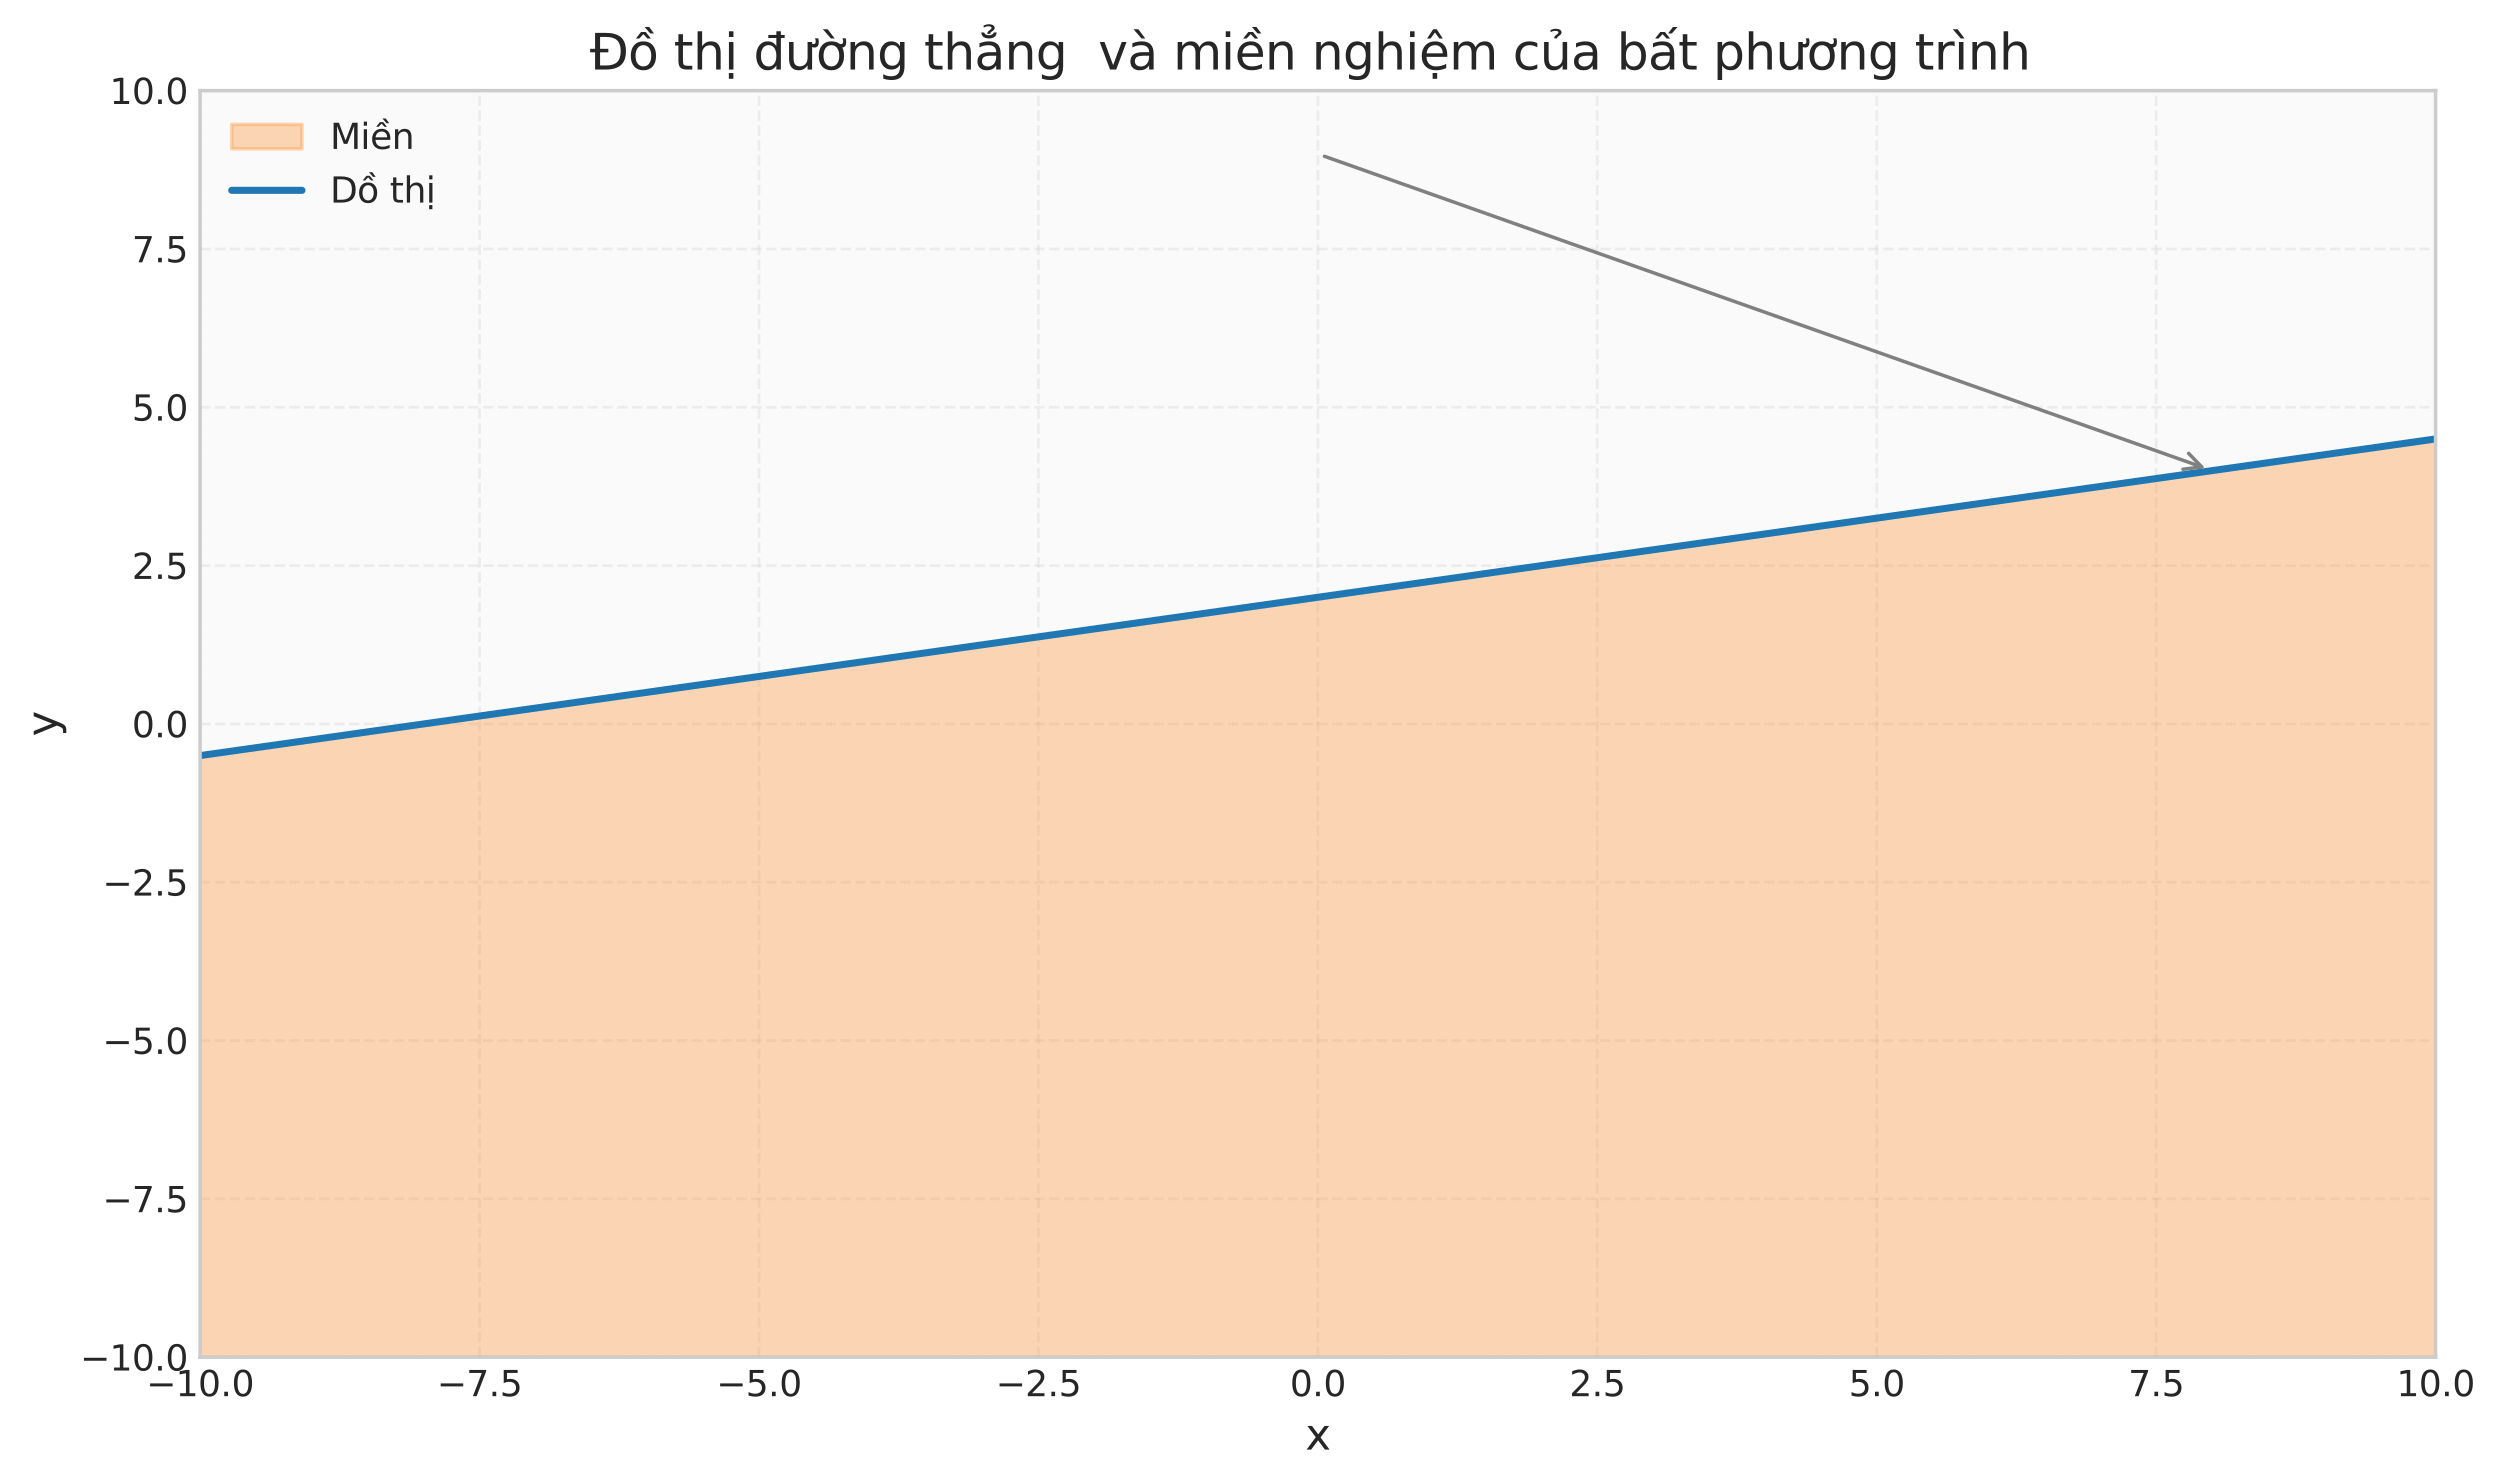 <?xml version="1.0" encoding="utf-8" standalone="no"?>
<!DOCTYPE svg PUBLIC "-//W3C//DTD SVG 1.1//EN"
  "http://www.w3.org/Graphics/SVG/1.1/DTD/svg11.dtd">
<svg xmlns:xlink="http://www.w3.org/1999/xlink" width="711.652pt" height="422.332pt" viewBox="0 0 711.652 422.332" xmlns="http://www.w3.org/2000/svg" version="1.1">
 <defs>
  <style type="text/css">*{stroke-linejoin: round; stroke-linecap: butt}</style>
 </defs>
 <g id="figure_1">
  <g id="patch_1">
   <path d="M 0 422.332 
L 711.652 422.332 
L 711.652 0 
L 0 0 
z
" style="fill: #ffffff"/>
  </g>
  <g id="axes_1">
   <g id="patch_2">
    <path d="M 56.959 386.34 
L 693.319 386.34 
L 693.319 25.8 
L 56.959 25.8 
z
" style="fill: #fafafa"/>
   </g>
   <g id="matplotlib.axis_1">
    <g id="xtick_1">
     <g id="line2d_1">
      <path d="M 56.959 386.34 
L 56.959 25.8 
" clip-path="url(#p18df026b3f)" style="fill: none; stroke-dasharray: 2.96,1.28; stroke-dashoffset: 0; stroke: #cccccc; stroke-opacity: 0.3; stroke-width: 0.8"/>
     </g>
     <g id="line2d_2"/>
     <g id="text_1">
      <!-- −10.0 -->
      <g style="fill: #262626" transform="translate(41.636 397.438) scale(0.1 -0.1)">
       <defs>
        <path id="DejaVuSans-2212" d="M 678 2272 
L 4684 2272 
L 4684 1741 
L 678 1741 
L 678 2272 
z
" transform="scale(0.016)"/>
        <path id="DejaVuSans-31" d="M 794 531 
L 1825 531 
L 1825 4091 
L 703 3866 
L 703 4441 
L 1819 4666 
L 2450 4666 
L 2450 531 
L 3481 531 
L 3481 0 
L 794 0 
L 794 531 
z
" transform="scale(0.016)"/>
        <path id="DejaVuSans-30" d="M 2034 4250 
Q 1547 4250 1301 3770 
Q 1056 3291 1056 2328 
Q 1056 1369 1301 889 
Q 1547 409 2034 409 
Q 2525 409 2770 889 
Q 3016 1369 3016 2328 
Q 3016 3291 2770 3770 
Q 2525 4250 2034 4250 
z
M 2034 4750 
Q 2819 4750 3233 4129 
Q 3647 3509 3647 2328 
Q 3647 1150 3233 529 
Q 2819 -91 2034 -91 
Q 1250 -91 836 529 
Q 422 1150 422 2328 
Q 422 3509 836 4129 
Q 1250 4750 2034 4750 
z
" transform="scale(0.016)"/>
        <path id="DejaVuSans-2e" d="M 684 794 
L 1344 794 
L 1344 0 
L 684 0 
L 684 794 
z
" transform="scale(0.016)"/>
       </defs>
       <use xlink:href="#DejaVuSans-2212"/>
       <use xlink:href="#DejaVuSans-31" transform="translate(83.789 0)"/>
       <use xlink:href="#DejaVuSans-30" transform="translate(147.412 0)"/>
       <use xlink:href="#DejaVuSans-2e" transform="translate(211.035 0)"/>
       <use xlink:href="#DejaVuSans-30" transform="translate(242.822 0)"/>
      </g>
     </g>
    </g>
    <g id="xtick_2">
     <g id="line2d_3">
      <path d="M 136.504 386.34 
L 136.504 25.8 
" clip-path="url(#p18df026b3f)" style="fill: none; stroke-dasharray: 2.96,1.28; stroke-dashoffset: 0; stroke: #cccccc; stroke-opacity: 0.3; stroke-width: 0.8"/>
     </g>
     <g id="line2d_4"/>
     <g id="text_2">
      <!-- −7.5 -->
      <g style="fill: #262626" transform="translate(124.363 397.438) scale(0.1 -0.1)">
       <defs>
        <path id="DejaVuSans-37" d="M 525 4666 
L 3525 4666 
L 3525 4397 
L 1831 0 
L 1172 0 
L 2766 4134 
L 525 4134 
L 525 4666 
z
" transform="scale(0.016)"/>
        <path id="DejaVuSans-35" d="M 691 4666 
L 3169 4666 
L 3169 4134 
L 1269 4134 
L 1269 2991 
Q 1406 3038 1543 3061 
Q 1681 3084 1819 3084 
Q 2600 3084 3056 2656 
Q 3513 2228 3513 1497 
Q 3513 744 3044 326 
Q 2575 -91 1722 -91 
Q 1428 -91 1123 -41 
Q 819 9 494 109 
L 494 744 
Q 775 591 1075 516 
Q 1375 441 1709 441 
Q 2250 441 2565 725 
Q 2881 1009 2881 1497 
Q 2881 1984 2565 2268 
Q 2250 2553 1709 2553 
Q 1456 2553 1204 2497 
Q 953 2441 691 2322 
L 691 4666 
z
" transform="scale(0.016)"/>
       </defs>
       <use xlink:href="#DejaVuSans-2212"/>
       <use xlink:href="#DejaVuSans-37" transform="translate(83.789 0)"/>
       <use xlink:href="#DejaVuSans-2e" transform="translate(147.412 0)"/>
       <use xlink:href="#DejaVuSans-35" transform="translate(179.199 0)"/>
      </g>
     </g>
    </g>
    <g id="xtick_3">
     <g id="line2d_5">
      <path d="M 216.049 386.34 
L 216.049 25.8 
" clip-path="url(#p18df026b3f)" style="fill: none; stroke-dasharray: 2.96,1.28; stroke-dashoffset: 0; stroke: #cccccc; stroke-opacity: 0.3; stroke-width: 0.8"/>
     </g>
     <g id="line2d_6"/>
     <g id="text_3">
      <!-- −5.0 -->
      <g style="fill: #262626" transform="translate(203.908 397.438) scale(0.1 -0.1)">
       <use xlink:href="#DejaVuSans-2212"/>
       <use xlink:href="#DejaVuSans-35" transform="translate(83.789 0)"/>
       <use xlink:href="#DejaVuSans-2e" transform="translate(147.412 0)"/>
       <use xlink:href="#DejaVuSans-30" transform="translate(179.199 0)"/>
      </g>
     </g>
    </g>
    <g id="xtick_4">
     <g id="line2d_7">
      <path d="M 295.594 386.34 
L 295.594 25.8 
" clip-path="url(#p18df026b3f)" style="fill: none; stroke-dasharray: 2.96,1.28; stroke-dashoffset: 0; stroke: #cccccc; stroke-opacity: 0.3; stroke-width: 0.8"/>
     </g>
     <g id="line2d_8"/>
     <g id="text_4">
      <!-- −2.5 -->
      <g style="fill: #262626" transform="translate(283.453 397.438) scale(0.1 -0.1)">
       <defs>
        <path id="DejaVuSans-32" d="M 1228 531 
L 3431 531 
L 3431 0 
L 469 0 
L 469 531 
Q 828 903 1448 1529 
Q 2069 2156 2228 2338 
Q 2531 2678 2651 2914 
Q 2772 3150 2772 3378 
Q 2772 3750 2511 3984 
Q 2250 4219 1831 4219 
Q 1534 4219 1204 4116 
Q 875 4013 500 3803 
L 500 4441 
Q 881 4594 1212 4672 
Q 1544 4750 1819 4750 
Q 2544 4750 2975 4387 
Q 3406 4025 3406 3419 
Q 3406 3131 3298 2873 
Q 3191 2616 2906 2266 
Q 2828 2175 2409 1742 
Q 1991 1309 1228 531 
z
" transform="scale(0.016)"/>
       </defs>
       <use xlink:href="#DejaVuSans-2212"/>
       <use xlink:href="#DejaVuSans-32" transform="translate(83.789 0)"/>
       <use xlink:href="#DejaVuSans-2e" transform="translate(147.412 0)"/>
       <use xlink:href="#DejaVuSans-35" transform="translate(179.199 0)"/>
      </g>
     </g>
    </g>
    <g id="xtick_5">
     <g id="line2d_9">
      <path d="M 375.139 386.34 
L 375.139 25.8 
" clip-path="url(#p18df026b3f)" style="fill: none; stroke-dasharray: 2.96,1.28; stroke-dashoffset: 0; stroke: #cccccc; stroke-opacity: 0.3; stroke-width: 0.8"/>
     </g>
     <g id="line2d_10"/>
     <g id="text_5">
      <!-- 0.0 -->
      <g style="fill: #262626" transform="translate(367.188 397.438) scale(0.1 -0.1)">
       <use xlink:href="#DejaVuSans-30"/>
       <use xlink:href="#DejaVuSans-2e" transform="translate(63.623 0)"/>
       <use xlink:href="#DejaVuSans-30" transform="translate(95.41 0)"/>
      </g>
     </g>
    </g>
    <g id="xtick_6">
     <g id="line2d_11">
      <path d="M 454.684 386.34 
L 454.684 25.8 
" clip-path="url(#p18df026b3f)" style="fill: none; stroke-dasharray: 2.96,1.28; stroke-dashoffset: 0; stroke: #cccccc; stroke-opacity: 0.3; stroke-width: 0.8"/>
     </g>
     <g id="line2d_12"/>
     <g id="text_6">
      <!-- 2.5 -->
      <g style="fill: #262626" transform="translate(446.733 397.438) scale(0.1 -0.1)">
       <use xlink:href="#DejaVuSans-32"/>
       <use xlink:href="#DejaVuSans-2e" transform="translate(63.623 0)"/>
       <use xlink:href="#DejaVuSans-35" transform="translate(95.41 0)"/>
      </g>
     </g>
    </g>
    <g id="xtick_7">
     <g id="line2d_13">
      <path d="M 534.229 386.34 
L 534.229 25.8 
" clip-path="url(#p18df026b3f)" style="fill: none; stroke-dasharray: 2.96,1.28; stroke-dashoffset: 0; stroke: #cccccc; stroke-opacity: 0.3; stroke-width: 0.8"/>
     </g>
     <g id="line2d_14"/>
     <g id="text_7">
      <!-- 5.0 -->
      <g style="fill: #262626" transform="translate(526.278 397.438) scale(0.1 -0.1)">
       <use xlink:href="#DejaVuSans-35"/>
       <use xlink:href="#DejaVuSans-2e" transform="translate(63.623 0)"/>
       <use xlink:href="#DejaVuSans-30" transform="translate(95.41 0)"/>
      </g>
     </g>
    </g>
    <g id="xtick_8">
     <g id="line2d_15">
      <path d="M 613.774 386.34 
L 613.774 25.8 
" clip-path="url(#p18df026b3f)" style="fill: none; stroke-dasharray: 2.96,1.28; stroke-dashoffset: 0; stroke: #cccccc; stroke-opacity: 0.3; stroke-width: 0.8"/>
     </g>
     <g id="line2d_16"/>
     <g id="text_8">
      <!-- 7.5 -->
      <g style="fill: #262626" transform="translate(605.822 397.438) scale(0.1 -0.1)">
       <use xlink:href="#DejaVuSans-37"/>
       <use xlink:href="#DejaVuSans-2e" transform="translate(63.623 0)"/>
       <use xlink:href="#DejaVuSans-35" transform="translate(95.41 0)"/>
      </g>
     </g>
    </g>
    <g id="xtick_9">
     <g id="line2d_17">
      <path d="M 693.319 386.34 
L 693.319 25.8 
" clip-path="url(#p18df026b3f)" style="fill: none; stroke-dasharray: 2.96,1.28; stroke-dashoffset: 0; stroke: #cccccc; stroke-opacity: 0.3; stroke-width: 0.8"/>
     </g>
     <g id="line2d_18"/>
     <g id="text_9">
      <!-- 10.0 -->
      <g style="fill: #262626" transform="translate(682.186 397.438) scale(0.1 -0.1)">
       <use xlink:href="#DejaVuSans-31"/>
       <use xlink:href="#DejaVuSans-30" transform="translate(63.623 0)"/>
       <use xlink:href="#DejaVuSans-2e" transform="translate(127.246 0)"/>
       <use xlink:href="#DejaVuSans-30" transform="translate(159.033 0)"/>
      </g>
     </g>
    </g>
    <g id="text_10">
     <!-- x -->
     <g style="fill: #262626" transform="translate(371.588 412.636) scale(0.12 -0.12)">
      <defs>
       <path id="DejaVuSans-78" d="M 3513 3500 
L 2247 1797 
L 3578 0 
L 2900 0 
L 1881 1375 
L 863 0 
L 184 0 
L 1544 1831 
L 300 3500 
L 978 3500 
L 1906 2253 
L 2834 3500 
L 3513 3500 
z
" transform="scale(0.016)"/>
      </defs>
      <use xlink:href="#DejaVuSans-78"/>
     </g>
    </g>
   </g>
   <g id="matplotlib.axis_2">
    <g id="ytick_1">
     <g id="line2d_19">
      <path d="M 56.959 386.34 
L 693.319 386.34 
" clip-path="url(#p18df026b3f)" style="fill: none; stroke-dasharray: 2.96,1.28; stroke-dashoffset: 0; stroke: #cccccc; stroke-opacity: 0.3; stroke-width: 0.8"/>
     </g>
     <g id="line2d_20"/>
     <g id="text_11">
      <!-- −10.0 -->
      <g style="fill: #262626" transform="translate(22.814 390.139) scale(0.1 -0.1)">
       <use xlink:href="#DejaVuSans-2212"/>
       <use xlink:href="#DejaVuSans-31" transform="translate(83.789 0)"/>
       <use xlink:href="#DejaVuSans-30" transform="translate(147.412 0)"/>
       <use xlink:href="#DejaVuSans-2e" transform="translate(211.035 0)"/>
       <use xlink:href="#DejaVuSans-30" transform="translate(242.822 0)"/>
      </g>
     </g>
    </g>
    <g id="ytick_2">
     <g id="line2d_21">
      <path d="M 56.959 341.272 
L 693.319 341.272 
" clip-path="url(#p18df026b3f)" style="fill: none; stroke-dasharray: 2.96,1.28; stroke-dashoffset: 0; stroke: #cccccc; stroke-opacity: 0.3; stroke-width: 0.8"/>
     </g>
     <g id="line2d_22"/>
     <g id="text_12">
      <!-- −7.5 -->
      <g style="fill: #262626" transform="translate(29.176 345.072) scale(0.1 -0.1)">
       <use xlink:href="#DejaVuSans-2212"/>
       <use xlink:href="#DejaVuSans-37" transform="translate(83.789 0)"/>
       <use xlink:href="#DejaVuSans-2e" transform="translate(147.412 0)"/>
       <use xlink:href="#DejaVuSans-35" transform="translate(179.199 0)"/>
      </g>
     </g>
    </g>
    <g id="ytick_3">
     <g id="line2d_23">
      <path d="M 56.959 296.205 
L 693.319 296.205 
" clip-path="url(#p18df026b3f)" style="fill: none; stroke-dasharray: 2.96,1.28; stroke-dashoffset: 0; stroke: #cccccc; stroke-opacity: 0.3; stroke-width: 0.8"/>
     </g>
     <g id="line2d_24"/>
     <g id="text_13">
      <!-- −5.0 -->
      <g style="fill: #262626" transform="translate(29.176 300.004) scale(0.1 -0.1)">
       <use xlink:href="#DejaVuSans-2212"/>
       <use xlink:href="#DejaVuSans-35" transform="translate(83.789 0)"/>
       <use xlink:href="#DejaVuSans-2e" transform="translate(147.412 0)"/>
       <use xlink:href="#DejaVuSans-30" transform="translate(179.199 0)"/>
      </g>
     </g>
    </g>
    <g id="ytick_4">
     <g id="line2d_25">
      <path d="M 56.959 251.137 
L 693.319 251.137 
" clip-path="url(#p18df026b3f)" style="fill: none; stroke-dasharray: 2.96,1.28; stroke-dashoffset: 0; stroke: #cccccc; stroke-opacity: 0.3; stroke-width: 0.8"/>
     </g>
     <g id="line2d_26"/>
     <g id="text_14">
      <!-- −2.5 -->
      <g style="fill: #262626" transform="translate(29.176 254.937) scale(0.1 -0.1)">
       <use xlink:href="#DejaVuSans-2212"/>
       <use xlink:href="#DejaVuSans-32" transform="translate(83.789 0)"/>
       <use xlink:href="#DejaVuSans-2e" transform="translate(147.412 0)"/>
       <use xlink:href="#DejaVuSans-35" transform="translate(179.199 0)"/>
      </g>
     </g>
    </g>
    <g id="ytick_5">
     <g id="line2d_27">
      <path d="M 56.959 206.07 
L 693.319 206.07 
" clip-path="url(#p18df026b3f)" style="fill: none; stroke-dasharray: 2.96,1.28; stroke-dashoffset: 0; stroke: #cccccc; stroke-opacity: 0.3; stroke-width: 0.8"/>
     </g>
     <g id="line2d_28"/>
     <g id="text_15">
      <!-- 0.0 -->
      <g style="fill: #262626" transform="translate(37.556 209.869) scale(0.1 -0.1)">
       <use xlink:href="#DejaVuSans-30"/>
       <use xlink:href="#DejaVuSans-2e" transform="translate(63.623 0)"/>
       <use xlink:href="#DejaVuSans-30" transform="translate(95.41 0)"/>
      </g>
     </g>
    </g>
    <g id="ytick_6">
     <g id="line2d_29">
      <path d="M 56.959 161.002 
L 693.319 161.002 
" clip-path="url(#p18df026b3f)" style="fill: none; stroke-dasharray: 2.96,1.28; stroke-dashoffset: 0; stroke: #cccccc; stroke-opacity: 0.3; stroke-width: 0.8"/>
     </g>
     <g id="line2d_30"/>
     <g id="text_16">
      <!-- 2.5 -->
      <g style="fill: #262626" transform="translate(37.556 164.802) scale(0.1 -0.1)">
       <use xlink:href="#DejaVuSans-32"/>
       <use xlink:href="#DejaVuSans-2e" transform="translate(63.623 0)"/>
       <use xlink:href="#DejaVuSans-35" transform="translate(95.41 0)"/>
      </g>
     </g>
    </g>
    <g id="ytick_7">
     <g id="line2d_31">
      <path d="M 56.959 115.935 
L 693.319 115.935 
" clip-path="url(#p18df026b3f)" style="fill: none; stroke-dasharray: 2.96,1.28; stroke-dashoffset: 0; stroke: #cccccc; stroke-opacity: 0.3; stroke-width: 0.8"/>
     </g>
     <g id="line2d_32"/>
     <g id="text_17">
      <!-- 5.0 -->
      <g style="fill: #262626" transform="translate(37.556 119.734) scale(0.1 -0.1)">
       <use xlink:href="#DejaVuSans-35"/>
       <use xlink:href="#DejaVuSans-2e" transform="translate(63.623 0)"/>
       <use xlink:href="#DejaVuSans-30" transform="translate(95.41 0)"/>
      </g>
     </g>
    </g>
    <g id="ytick_8">
     <g id="line2d_33">
      <path d="M 56.959 70.868 
L 693.319 70.868 
" clip-path="url(#p18df026b3f)" style="fill: none; stroke-dasharray: 2.96,1.28; stroke-dashoffset: 0; stroke: #cccccc; stroke-opacity: 0.3; stroke-width: 0.8"/>
     </g>
     <g id="line2d_34"/>
     <g id="text_18">
      <!-- 7.5 -->
      <g style="fill: #262626" transform="translate(37.556 74.667) scale(0.1 -0.1)">
       <use xlink:href="#DejaVuSans-37"/>
       <use xlink:href="#DejaVuSans-2e" transform="translate(63.623 0)"/>
       <use xlink:href="#DejaVuSans-35" transform="translate(95.41 0)"/>
      </g>
     </g>
    </g>
    <g id="ytick_9">
     <g id="line2d_35">
      <path d="M 56.959 25.8 
L 693.319 25.8 
" clip-path="url(#p18df026b3f)" style="fill: none; stroke-dasharray: 2.96,1.28; stroke-dashoffset: 0; stroke: #cccccc; stroke-opacity: 0.3; stroke-width: 0.8"/>
     </g>
     <g id="line2d_36"/>
     <g id="text_19">
      <!-- 10.0 -->
      <g style="fill: #262626" transform="translate(31.193 29.599) scale(0.1 -0.1)">
       <use xlink:href="#DejaVuSans-31"/>
       <use xlink:href="#DejaVuSans-30" transform="translate(63.623 0)"/>
       <use xlink:href="#DejaVuSans-2e" transform="translate(127.246 0)"/>
       <use xlink:href="#DejaVuSans-30" transform="translate(159.033 0)"/>
      </g>
     </g>
    </g>
    <g id="text_20">
     <!-- y -->
     <g style="fill: #262626" transform="translate(16.318 209.621) rotate(-90) scale(0.12 -0.12)">
      <defs>
       <path id="DejaVuSans-79" d="M 2059 -325 
Q 1816 -950 1584 -1140 
Q 1353 -1331 966 -1331 
L 506 -1331 
L 506 -850 
L 844 -850 
Q 1081 -850 1212 -737 
Q 1344 -625 1503 -206 
L 1606 56 
L 191 3500 
L 800 3500 
L 1894 763 
L 2988 3500 
L 3597 3500 
L 2059 -325 
z
" transform="scale(0.016)"/>
      </defs>
      <use xlink:href="#DejaVuSans-79"/>
     </g>
    </g>
   </g>
   <g id="FillBetweenPolyCollection_1">
    <defs>
     <path id="m52b14fad41" d="M 56.959 -35.992 
L 56.959 -207.248 
L 58.554 -207.474 
L 60.149 -207.7 
L 61.744 -207.926 
L 63.339 -208.152 
L 64.933 -208.378 
L 66.528 -208.604 
L 68.123 -208.83 
L 69.718 -209.056 
L 71.313 -209.281 
L 72.908 -209.507 
L 74.503 -209.733 
L 76.098 -209.959 
L 77.693 -210.185 
L 79.287 -210.411 
L 80.882 -210.637 
L 82.477 -210.863 
L 84.072 -211.089 
L 85.667 -211.315 
L 87.262 -211.541 
L 88.857 -211.766 
L 90.452 -211.992 
L 92.047 -212.218 
L 93.641 -212.444 
L 95.236 -212.67 
L 96.831 -212.896 
L 98.426 -213.122 
L 100.021 -213.348 
L 101.616 -213.574 
L 103.211 -213.8 
L 104.806 -214.025 
L 106.401 -214.251 
L 107.995 -214.477 
L 109.59 -214.703 
L 111.185 -214.929 
L 112.78 -215.155 
L 114.375 -215.381 
L 115.97 -215.607 
L 117.565 -215.833 
L 119.16 -216.059 
L 120.755 -216.284 
L 122.349 -216.51 
L 123.944 -216.736 
L 125.539 -216.962 
L 127.134 -217.188 
L 128.729 -217.414 
L 130.324 -217.64 
L 131.919 -217.866 
L 133.514 -218.092 
L 135.109 -218.318 
L 136.703 -218.543 
L 138.298 -218.769 
L 139.893 -218.995 
L 141.488 -219.221 
L 143.083 -219.447 
L 144.678 -219.673 
L 146.273 -219.899 
L 147.868 -220.125 
L 149.463 -220.351 
L 151.057 -220.577 
L 152.652 -220.803 
L 154.247 -221.028 
L 155.842 -221.254 
L 157.437 -221.48 
L 159.032 -221.706 
L 160.627 -221.932 
L 162.222 -222.158 
L 163.817 -222.384 
L 165.411 -222.61 
L 167.006 -222.836 
L 168.601 -223.062 
L 170.196 -223.287 
L 171.791 -223.513 
L 173.386 -223.739 
L 174.981 -223.965 
L 176.576 -224.191 
L 178.17 -224.417 
L 179.765 -224.643 
L 181.36 -224.869 
L 182.955 -225.095 
L 184.55 -225.321 
L 186.145 -225.546 
L 187.74 -225.772 
L 189.335 -225.998 
L 190.93 -226.224 
L 192.524 -226.45 
L 194.119 -226.676 
L 195.714 -226.902 
L 197.309 -227.128 
L 198.904 -227.354 
L 200.499 -227.58 
L 202.094 -227.805 
L 203.689 -228.031 
L 205.284 -228.257 
L 206.878 -228.483 
L 208.473 -228.709 
L 210.068 -228.935 
L 211.663 -229.161 
L 213.258 -229.387 
L 214.853 -229.613 
L 216.448 -229.839 
L 218.043 -230.065 
L 219.638 -230.29 
L 221.232 -230.516 
L 222.827 -230.742 
L 224.422 -230.968 
L 226.017 -231.194 
L 227.612 -231.42 
L 229.207 -231.646 
L 230.802 -231.872 
L 232.397 -232.098 
L 233.992 -232.324 
L 235.586 -232.549 
L 237.181 -232.775 
L 238.776 -233.001 
L 240.371 -233.227 
L 241.966 -233.453 
L 243.561 -233.679 
L 245.156 -233.905 
L 246.751 -234.131 
L 248.346 -234.357 
L 249.94 -234.583 
L 251.535 -234.808 
L 253.13 -235.034 
L 254.725 -235.26 
L 256.32 -235.486 
L 257.915 -235.712 
L 259.51 -235.938 
L 261.105 -236.164 
L 262.7 -236.39 
L 264.294 -236.616 
L 265.889 -236.842 
L 267.484 -237.067 
L 269.079 -237.293 
L 270.674 -237.519 
L 272.269 -237.745 
L 273.864 -237.971 
L 275.459 -238.197 
L 277.053 -238.423 
L 278.648 -238.649 
L 280.243 -238.875 
L 281.838 -239.101 
L 283.433 -239.326 
L 285.028 -239.552 
L 286.623 -239.778 
L 288.218 -240.004 
L 289.813 -240.23 
L 291.407 -240.456 
L 293.002 -240.682 
L 294.597 -240.908 
L 296.192 -241.134 
L 297.787 -241.36 
L 299.382 -241.586 
L 300.977 -241.811 
L 302.572 -242.037 
L 304.167 -242.263 
L 305.761 -242.489 
L 307.356 -242.715 
L 308.951 -242.941 
L 310.546 -243.167 
L 312.141 -243.393 
L 313.736 -243.619 
L 315.331 -243.845 
L 316.926 -244.07 
L 318.521 -244.296 
L 320.115 -244.522 
L 321.71 -244.748 
L 323.305 -244.974 
L 324.9 -245.2 
L 326.495 -245.426 
L 328.09 -245.652 
L 329.685 -245.878 
L 331.28 -246.104 
L 332.875 -246.329 
L 334.469 -246.555 
L 336.064 -246.781 
L 337.659 -247.007 
L 339.254 -247.233 
L 340.849 -247.459 
L 342.444 -247.685 
L 344.039 -247.911 
L 345.634 -248.137 
L 347.229 -248.363 
L 348.823 -248.588 
L 350.418 -248.814 
L 352.013 -249.04 
L 353.608 -249.266 
L 355.203 -249.492 
L 356.798 -249.718 
L 358.393 -249.944 
L 359.988 -250.17 
L 361.583 -250.396 
L 363.177 -250.622 
L 364.772 -250.848 
L 366.367 -251.073 
L 367.962 -251.299 
L 369.557 -251.525 
L 371.152 -251.751 
L 372.747 -251.977 
L 374.342 -252.203 
L 375.937 -252.429 
L 377.531 -252.655 
L 379.126 -252.881 
L 380.721 -253.107 
L 382.316 -253.332 
L 383.911 -253.558 
L 385.506 -253.784 
L 387.101 -254.01 
L 388.696 -254.236 
L 390.29 -254.462 
L 391.885 -254.688 
L 393.48 -254.914 
L 395.075 -255.14 
L 396.67 -255.366 
L 398.265 -255.591 
L 399.86 -255.817 
L 401.455 -256.043 
L 403.05 -256.269 
L 404.644 -256.495 
L 406.239 -256.721 
L 407.834 -256.947 
L 409.429 -257.173 
L 411.024 -257.399 
L 412.619 -257.625 
L 414.214 -257.85 
L 415.809 -258.076 
L 417.404 -258.302 
L 418.998 -258.528 
L 420.593 -258.754 
L 422.188 -258.98 
L 423.783 -259.206 
L 425.378 -259.432 
L 426.973 -259.658 
L 428.568 -259.884 
L 430.163 -260.11 
L 431.758 -260.335 
L 433.352 -260.561 
L 434.947 -260.787 
L 436.542 -261.013 
L 438.137 -261.239 
L 439.732 -261.465 
L 441.327 -261.691 
L 442.922 -261.917 
L 444.517 -262.143 
L 446.112 -262.369 
L 447.706 -262.594 
L 449.301 -262.82 
L 450.896 -263.046 
L 452.491 -263.272 
L 454.086 -263.498 
L 455.681 -263.724 
L 457.276 -263.95 
L 458.871 -264.176 
L 460.466 -264.402 
L 462.06 -264.628 
L 463.655 -264.853 
L 465.25 -265.079 
L 466.845 -265.305 
L 468.44 -265.531 
L 470.035 -265.757 
L 471.63 -265.983 
L 473.225 -266.209 
L 474.82 -266.435 
L 476.414 -266.661 
L 478.009 -266.887 
L 479.604 -267.112 
L 481.199 -267.338 
L 482.794 -267.564 
L 484.389 -267.79 
L 485.984 -268.016 
L 487.579 -268.242 
L 489.173 -268.468 
L 490.768 -268.694 
L 492.363 -268.92 
L 493.958 -269.146 
L 495.553 -269.371 
L 497.148 -269.597 
L 498.743 -269.823 
L 500.338 -270.049 
L 501.933 -270.275 
L 503.527 -270.501 
L 505.122 -270.727 
L 506.717 -270.953 
L 508.312 -271.179 
L 509.907 -271.405 
L 511.502 -271.631 
L 513.097 -271.856 
L 514.692 -272.082 
L 516.287 -272.308 
L 517.881 -272.534 
L 519.476 -272.76 
L 521.071 -272.986 
L 522.666 -273.212 
L 524.261 -273.438 
L 525.856 -273.664 
L 527.451 -273.89 
L 529.046 -274.115 
L 530.641 -274.341 
L 532.235 -274.567 
L 533.83 -274.793 
L 535.425 -275.019 
L 537.02 -275.245 
L 538.615 -275.471 
L 540.21 -275.697 
L 541.805 -275.923 
L 543.4 -276.149 
L 544.995 -276.374 
L 546.589 -276.6 
L 548.184 -276.826 
L 549.779 -277.052 
L 551.374 -277.278 
L 552.969 -277.504 
L 554.564 -277.73 
L 556.159 -277.956 
L 557.754 -278.182 
L 559.349 -278.408 
L 560.943 -278.633 
L 562.538 -278.859 
L 564.133 -279.085 
L 565.728 -279.311 
L 567.323 -279.537 
L 568.918 -279.763 
L 570.513 -279.989 
L 572.108 -280.215 
L 573.703 -280.441 
L 575.297 -280.667 
L 576.892 -280.893 
L 578.487 -281.118 
L 580.082 -281.344 
L 581.677 -281.57 
L 583.272 -281.796 
L 584.867 -282.022 
L 586.462 -282.248 
L 588.057 -282.474 
L 589.651 -282.7 
L 591.246 -282.926 
L 592.841 -283.152 
L 594.436 -283.377 
L 596.031 -283.603 
L 597.626 -283.829 
L 599.221 -284.055 
L 600.816 -284.281 
L 602.41 -284.507 
L 604.005 -284.733 
L 605.6 -284.959 
L 607.195 -285.185 
L 608.79 -285.411 
L 610.385 -285.636 
L 611.98 -285.862 
L 613.575 -286.088 
L 615.17 -286.314 
L 616.764 -286.54 
L 618.359 -286.766 
L 619.954 -286.992 
L 621.549 -287.218 
L 623.144 -287.444 
L 624.739 -287.67 
L 626.334 -287.895 
L 627.929 -288.121 
L 629.524 -288.347 
L 631.118 -288.573 
L 632.713 -288.799 
L 634.308 -289.025 
L 635.903 -289.251 
L 637.498 -289.477 
L 639.093 -289.703 
L 640.688 -289.929 
L 642.283 -290.155 
L 643.878 -290.38 
L 645.472 -290.606 
L 647.067 -290.832 
L 648.662 -291.058 
L 650.257 -291.284 
L 651.852 -291.51 
L 653.447 -291.736 
L 655.042 -291.962 
L 656.637 -292.188 
L 658.232 -292.414 
L 659.826 -292.639 
L 661.421 -292.865 
L 663.016 -293.091 
L 664.611 -293.317 
L 666.206 -293.543 
L 667.801 -293.769 
L 669.396 -293.995 
L 670.991 -294.221 
L 672.586 -294.447 
L 674.18 -294.673 
L 675.775 -294.898 
L 677.37 -295.124 
L 678.965 -295.35 
L 680.56 -295.576 
L 682.155 -295.802 
L 683.75 -296.028 
L 685.345 -296.254 
L 686.94 -296.48 
L 688.534 -296.706 
L 690.129 -296.932 
L 691.724 -297.157 
L 693.319 -297.383 
L 693.319 -35.992 
L 693.319 -35.992 
L 691.724 -35.992 
L 690.129 -35.992 
L 688.534 -35.992 
L 686.94 -35.992 
L 685.345 -35.992 
L 683.75 -35.992 
L 682.155 -35.992 
L 680.56 -35.992 
L 678.965 -35.992 
L 677.37 -35.992 
L 675.775 -35.992 
L 674.18 -35.992 
L 672.586 -35.992 
L 670.991 -35.992 
L 669.396 -35.992 
L 667.801 -35.992 
L 666.206 -35.992 
L 664.611 -35.992 
L 663.016 -35.992 
L 661.421 -35.992 
L 659.826 -35.992 
L 658.232 -35.992 
L 656.637 -35.992 
L 655.042 -35.992 
L 653.447 -35.992 
L 651.852 -35.992 
L 650.257 -35.992 
L 648.662 -35.992 
L 647.067 -35.992 
L 645.472 -35.992 
L 643.878 -35.992 
L 642.283 -35.992 
L 640.688 -35.992 
L 639.093 -35.992 
L 637.498 -35.992 
L 635.903 -35.992 
L 634.308 -35.992 
L 632.713 -35.992 
L 631.118 -35.992 
L 629.524 -35.992 
L 627.929 -35.992 
L 626.334 -35.992 
L 624.739 -35.992 
L 623.144 -35.992 
L 621.549 -35.992 
L 619.954 -35.992 
L 618.359 -35.992 
L 616.764 -35.992 
L 615.17 -35.992 
L 613.575 -35.992 
L 611.98 -35.992 
L 610.385 -35.992 
L 608.79 -35.992 
L 607.195 -35.992 
L 605.6 -35.992 
L 604.005 -35.992 
L 602.41 -35.992 
L 600.816 -35.992 
L 599.221 -35.992 
L 597.626 -35.992 
L 596.031 -35.992 
L 594.436 -35.992 
L 592.841 -35.992 
L 591.246 -35.992 
L 589.651 -35.992 
L 588.057 -35.992 
L 586.462 -35.992 
L 584.867 -35.992 
L 583.272 -35.992 
L 581.677 -35.992 
L 580.082 -35.992 
L 578.487 -35.992 
L 576.892 -35.992 
L 575.297 -35.992 
L 573.703 -35.992 
L 572.108 -35.992 
L 570.513 -35.992 
L 568.918 -35.992 
L 567.323 -35.992 
L 565.728 -35.992 
L 564.133 -35.992 
L 562.538 -35.992 
L 560.943 -35.992 
L 559.349 -35.992 
L 557.754 -35.992 
L 556.159 -35.992 
L 554.564 -35.992 
L 552.969 -35.992 
L 551.374 -35.992 
L 549.779 -35.992 
L 548.184 -35.992 
L 546.589 -35.992 
L 544.995 -35.992 
L 543.4 -35.992 
L 541.805 -35.992 
L 540.21 -35.992 
L 538.615 -35.992 
L 537.02 -35.992 
L 535.425 -35.992 
L 533.83 -35.992 
L 532.235 -35.992 
L 530.641 -35.992 
L 529.046 -35.992 
L 527.451 -35.992 
L 525.856 -35.992 
L 524.261 -35.992 
L 522.666 -35.992 
L 521.071 -35.992 
L 519.476 -35.992 
L 517.881 -35.992 
L 516.287 -35.992 
L 514.692 -35.992 
L 513.097 -35.992 
L 511.502 -35.992 
L 509.907 -35.992 
L 508.312 -35.992 
L 506.717 -35.992 
L 505.122 -35.992 
L 503.527 -35.992 
L 501.933 -35.992 
L 500.338 -35.992 
L 498.743 -35.992 
L 497.148 -35.992 
L 495.553 -35.992 
L 493.958 -35.992 
L 492.363 -35.992 
L 490.768 -35.992 
L 489.173 -35.992 
L 487.579 -35.992 
L 485.984 -35.992 
L 484.389 -35.992 
L 482.794 -35.992 
L 481.199 -35.992 
L 479.604 -35.992 
L 478.009 -35.992 
L 476.414 -35.992 
L 474.82 -35.992 
L 473.225 -35.992 
L 471.63 -35.992 
L 470.035 -35.992 
L 468.44 -35.992 
L 466.845 -35.992 
L 465.25 -35.992 
L 463.655 -35.992 
L 462.06 -35.992 
L 460.466 -35.992 
L 458.871 -35.992 
L 457.276 -35.992 
L 455.681 -35.992 
L 454.086 -35.992 
L 452.491 -35.992 
L 450.896 -35.992 
L 449.301 -35.992 
L 447.706 -35.992 
L 446.112 -35.992 
L 444.517 -35.992 
L 442.922 -35.992 
L 441.327 -35.992 
L 439.732 -35.992 
L 438.137 -35.992 
L 436.542 -35.992 
L 434.947 -35.992 
L 433.352 -35.992 
L 431.758 -35.992 
L 430.163 -35.992 
L 428.568 -35.992 
L 426.973 -35.992 
L 425.378 -35.992 
L 423.783 -35.992 
L 422.188 -35.992 
L 420.593 -35.992 
L 418.998 -35.992 
L 417.404 -35.992 
L 415.809 -35.992 
L 414.214 -35.992 
L 412.619 -35.992 
L 411.024 -35.992 
L 409.429 -35.992 
L 407.834 -35.992 
L 406.239 -35.992 
L 404.644 -35.992 
L 403.05 -35.992 
L 401.455 -35.992 
L 399.86 -35.992 
L 398.265 -35.992 
L 396.67 -35.992 
L 395.075 -35.992 
L 393.48 -35.992 
L 391.885 -35.992 
L 390.29 -35.992 
L 388.696 -35.992 
L 387.101 -35.992 
L 385.506 -35.992 
L 383.911 -35.992 
L 382.316 -35.992 
L 380.721 -35.992 
L 379.126 -35.992 
L 377.531 -35.992 
L 375.937 -35.992 
L 374.342 -35.992 
L 372.747 -35.992 
L 371.152 -35.992 
L 369.557 -35.992 
L 367.962 -35.992 
L 366.367 -35.992 
L 364.772 -35.992 
L 363.177 -35.992 
L 361.583 -35.992 
L 359.988 -35.992 
L 358.393 -35.992 
L 356.798 -35.992 
L 355.203 -35.992 
L 353.608 -35.992 
L 352.013 -35.992 
L 350.418 -35.992 
L 348.823 -35.992 
L 347.229 -35.992 
L 345.634 -35.992 
L 344.039 -35.992 
L 342.444 -35.992 
L 340.849 -35.992 
L 339.254 -35.992 
L 337.659 -35.992 
L 336.064 -35.992 
L 334.469 -35.992 
L 332.875 -35.992 
L 331.28 -35.992 
L 329.685 -35.992 
L 328.09 -35.992 
L 326.495 -35.992 
L 324.9 -35.992 
L 323.305 -35.992 
L 321.71 -35.992 
L 320.115 -35.992 
L 318.521 -35.992 
L 316.926 -35.992 
L 315.331 -35.992 
L 313.736 -35.992 
L 312.141 -35.992 
L 310.546 -35.992 
L 308.951 -35.992 
L 307.356 -35.992 
L 305.761 -35.992 
L 304.167 -35.992 
L 302.572 -35.992 
L 300.977 -35.992 
L 299.382 -35.992 
L 297.787 -35.992 
L 296.192 -35.992 
L 294.597 -35.992 
L 293.002 -35.992 
L 291.407 -35.992 
L 289.813 -35.992 
L 288.218 -35.992 
L 286.623 -35.992 
L 285.028 -35.992 
L 283.433 -35.992 
L 281.838 -35.992 
L 280.243 -35.992 
L 278.648 -35.992 
L 277.053 -35.992 
L 275.459 -35.992 
L 273.864 -35.992 
L 272.269 -35.992 
L 270.674 -35.992 
L 269.079 -35.992 
L 267.484 -35.992 
L 265.889 -35.992 
L 264.294 -35.992 
L 262.7 -35.992 
L 261.105 -35.992 
L 259.51 -35.992 
L 257.915 -35.992 
L 256.32 -35.992 
L 254.725 -35.992 
L 253.13 -35.992 
L 251.535 -35.992 
L 249.94 -35.992 
L 248.346 -35.992 
L 246.751 -35.992 
L 245.156 -35.992 
L 243.561 -35.992 
L 241.966 -35.992 
L 240.371 -35.992 
L 238.776 -35.992 
L 237.181 -35.992 
L 235.586 -35.992 
L 233.992 -35.992 
L 232.397 -35.992 
L 230.802 -35.992 
L 229.207 -35.992 
L 227.612 -35.992 
L 226.017 -35.992 
L 224.422 -35.992 
L 222.827 -35.992 
L 221.232 -35.992 
L 219.638 -35.992 
L 218.043 -35.992 
L 216.448 -35.992 
L 214.853 -35.992 
L 213.258 -35.992 
L 211.663 -35.992 
L 210.068 -35.992 
L 208.473 -35.992 
L 206.878 -35.992 
L 205.284 -35.992 
L 203.689 -35.992 
L 202.094 -35.992 
L 200.499 -35.992 
L 198.904 -35.992 
L 197.309 -35.992 
L 195.714 -35.992 
L 194.119 -35.992 
L 192.524 -35.992 
L 190.93 -35.992 
L 189.335 -35.992 
L 187.74 -35.992 
L 186.145 -35.992 
L 184.55 -35.992 
L 182.955 -35.992 
L 181.36 -35.992 
L 179.765 -35.992 
L 178.17 -35.992 
L 176.576 -35.992 
L 174.981 -35.992 
L 173.386 -35.992 
L 171.791 -35.992 
L 170.196 -35.992 
L 168.601 -35.992 
L 167.006 -35.992 
L 165.411 -35.992 
L 163.817 -35.992 
L 162.222 -35.992 
L 160.627 -35.992 
L 159.032 -35.992 
L 157.437 -35.992 
L 155.842 -35.992 
L 154.247 -35.992 
L 152.652 -35.992 
L 151.057 -35.992 
L 149.463 -35.992 
L 147.868 -35.992 
L 146.273 -35.992 
L 144.678 -35.992 
L 143.083 -35.992 
L 141.488 -35.992 
L 139.893 -35.992 
L 138.298 -35.992 
L 136.703 -35.992 
L 135.109 -35.992 
L 133.514 -35.992 
L 131.919 -35.992 
L 130.324 -35.992 
L 128.729 -35.992 
L 127.134 -35.992 
L 125.539 -35.992 
L 123.944 -35.992 
L 122.349 -35.992 
L 120.755 -35.992 
L 119.16 -35.992 
L 117.565 -35.992 
L 115.97 -35.992 
L 114.375 -35.992 
L 112.78 -35.992 
L 111.185 -35.992 
L 109.59 -35.992 
L 107.995 -35.992 
L 106.401 -35.992 
L 104.806 -35.992 
L 103.211 -35.992 
L 101.616 -35.992 
L 100.021 -35.992 
L 98.426 -35.992 
L 96.831 -35.992 
L 95.236 -35.992 
L 93.641 -35.992 
L 92.047 -35.992 
L 90.452 -35.992 
L 88.857 -35.992 
L 87.262 -35.992 
L 85.667 -35.992 
L 84.072 -35.992 
L 82.477 -35.992 
L 80.882 -35.992 
L 79.287 -35.992 
L 77.693 -35.992 
L 76.098 -35.992 
L 74.503 -35.992 
L 72.908 -35.992 
L 71.313 -35.992 
L 69.718 -35.992 
L 68.123 -35.992 
L 66.528 -35.992 
L 64.933 -35.992 
L 63.339 -35.992 
L 61.744 -35.992 
L 60.149 -35.992 
L 58.554 -35.992 
L 56.959 -35.992 
z
" style="stroke: #ff7f0e; stroke-opacity: 0.3"/>
    </defs>
    <g clip-path="url(#p18df026b3f)">
     <use xlink:href="#m52b14fad41" x="0" y="422.332" style="fill: #ff7f0e; fill-opacity: 0.3; stroke: #ff7f0e; stroke-opacity: 0.3"/>
    </g>
   </g>
   <g id="line2d_37">
    <path d="M 56.959 215.083 
L 693.319 124.948 
L 693.319 124.948 
" clip-path="url(#p18df026b3f)" style="fill: none; stroke: #1f77b4; stroke-width: 2; stroke-linecap: round"/>
   </g>
   <g id="patch_3">
    <path d="M 56.959 386.34 
L 56.959 25.8 
" style="fill: none; stroke: #cccccc; stroke-linejoin: miter; stroke-linecap: square"/>
   </g>
   <g id="patch_4">
    <path d="M 693.319 386.34 
L 693.319 25.8 
" style="fill: none; stroke: #cccccc; stroke-linejoin: miter; stroke-linecap: square"/>
   </g>
   <g id="patch_5">
    <path d="M 56.959 386.34 
L 693.319 386.34 
" style="fill: none; stroke: #cccccc; stroke-linejoin: miter; stroke-linecap: square"/>
   </g>
   <g id="patch_6">
    <path d="M 56.959 25.8 
L 693.319 25.8 
" style="fill: none; stroke: #cccccc; stroke-linejoin: miter; stroke-linecap: square"/>
   </g>
   <g id="patch_7">
    <path d="M 377.023 44.494 
Q 502.41 88.894 626.744 132.921 
" style="fill: none; stroke: #808080; stroke-linecap: round"/>
    <path d="M 623.02 129.057 
L 626.744 132.921 
L 621.418 133.581 
" style="fill: none; stroke: #808080; stroke-linecap: round"/>
   </g>
   <g id="text_21">
    <!-- Đồ thị đường thẳng  và miền nghiệm của bất phương trình  -->
    <g style="fill: #262626" transform="translate(167.919 19.8) scale(0.14 -0.14)">
     <defs>
      <path id="DejaVuSans-110" d="M 659 4666 
L 1959 4666 
Q 3313 4666 3947 4102 
Q 4581 3538 4581 2338 
Q 4581 1131 3945 565 
Q 3309 0 1959 0 
L 659 0 
L 659 2188 
L 31 2188 
L 31 2638 
L 659 2638 
L 659 4666 
z
M 1294 4147 
L 1294 2638 
L 2344 2638 
L 2344 2188 
L 1294 2188 
L 1294 519 
L 2053 519 
Q 3019 519 3467 956 
Q 3916 1394 3916 2338 
Q 3916 3275 3467 3711 
Q 3019 4147 2053 4147 
L 1294 4147 
z
" transform="scale(0.016)"/>
      <path id="DejaVuSans-1ed3" d="M 2694 5409 
L 3306 4584 
L 2828 4584 
L 2110 5409 
L 2694 5409 
z
M 1658 4775 
L 2246 4775 
L 2905 3944 
L 2471 3944 
L 1952 4500 
L 1433 3944 
L 999 3944 
L 1658 4775 
z
M 1959 3097 
Q 1497 3097 1228 2736 
Q 959 2375 959 1747 
Q 959 1119 1226 758 
Q 1494 397 1959 397 
Q 2419 397 2687 759 
Q 2956 1122 2956 1747 
Q 2956 2369 2687 2733 
Q 2419 3097 1959 3097 
z
M 1959 3584 
Q 2709 3584 3137 3096 
Q 3566 2609 3566 1747 
Q 3566 888 3137 398 
Q 2709 -91 1959 -91 
Q 1206 -91 779 398 
Q 353 888 353 1747 
Q 353 2609 779 3096 
Q 1206 3584 1959 3584 
z
" transform="scale(0.016)"/>
      <path id="DejaVuSans-20" transform="scale(0.016)"/>
      <path id="DejaVuSans-74" d="M 1172 4494 
L 1172 3500 
L 2356 3500 
L 2356 3053 
L 1172 3053 
L 1172 1153 
Q 1172 725 1289 603 
Q 1406 481 1766 481 
L 2356 481 
L 2356 0 
L 1766 0 
Q 1100 0 847 248 
Q 594 497 594 1153 
L 594 3053 
L 172 3053 
L 172 3500 
L 594 3500 
L 594 4494 
L 1172 4494 
z
" transform="scale(0.016)"/>
      <path id="DejaVuSans-68" d="M 3513 2113 
L 3513 0 
L 2938 0 
L 2938 2094 
Q 2938 2591 2744 2837 
Q 2550 3084 2163 3084 
Q 1697 3084 1428 2787 
Q 1159 2491 1159 1978 
L 1159 0 
L 581 0 
L 581 4863 
L 1159 4863 
L 1159 2956 
Q 1366 3272 1645 3428 
Q 1925 3584 2291 3584 
Q 2894 3584 3203 3211 
Q 3513 2838 3513 2113 
z
" transform="scale(0.016)"/>
      <path id="DejaVuSans-1ecb" d="M 603 3500 
L 1178 3500 
L 1178 0 
L 603 0 
L 603 3500 
z
M 603 4863 
L 1178 4863 
L 1178 4134 
L 603 4134 
L 603 4863 
z
M 594 -441 
L 1169 -441 
L 1169 -1172 
L 594 -1172 
L 594 -441 
z
" transform="scale(0.016)"/>
      <path id="DejaVuSans-111" d="M 2906 2969 
L 2906 4013 
L 1888 4013 
L 1888 4403 
L 2906 4403 
L 2906 4863 
L 3481 4863 
L 3481 4403 
L 3963 4403 
L 3963 4013 
L 3481 4013 
L 3481 0 
L 2906 0 
L 2906 525 
Q 2725 213 2448 61 
Q 2172 -91 1784 -91 
Q 1150 -91 751 415 
Q 353 922 353 1747 
Q 353 2572 751 3078 
Q 1150 3584 1784 3584 
Q 2172 3584 2448 3432 
Q 2725 3281 2906 2969 
z
M 947 1747 
Q 947 1113 1208 752 
Q 1469 391 1925 391 
Q 2381 391 2643 752 
Q 2906 1113 2906 1747 
Q 2906 2381 2643 2742 
Q 2381 3103 1925 3103 
Q 1469 3103 1208 2742 
Q 947 2381 947 1747 
z
" transform="scale(0.016)"/>
      <path id="DejaVuSans-1b0" d="M 3094 3136 
L 3094 3508 
Q 3285 3367 3422 3300 
Q 3560 3233 3657 3233 
Q 3800 3233 3872 3319 
Q 3944 3405 3944 3573 
Q 3944 3673 3920 3770 
Q 3897 3867 3850 3964 
L 4266 3964 
Q 4297 3845 4312 3739 
Q 4328 3633 4328 3539 
Q 4328 3158 4192 2978 
Q 4057 2798 3766 2798 
Q 3616 2798 3452 2881 
Q 3288 2964 3094 3136 
z
M 552 1381 
L 552 3500 
L 1127 3500 
L 1127 1403 
Q 1127 906 1320 657 
Q 1514 409 1902 409 
Q 2367 409 2637 706 
Q 2908 1003 2908 1516 
L 2908 3500 
L 3483 3500 
L 3483 0 
L 2908 0 
L 2908 538 
Q 2699 219 2422 64 
Q 2146 -91 1780 -91 
Q 1177 -91 864 284 
Q 552 659 552 1381 
z
M 1999 3584 
L 1999 3584 
z
" transform="scale(0.016)"/>
      <path id="DejaVuSans-1edd" d="M 1507 5119 
L 2388 3950 
L 1910 3950 
L 891 5119 
L 1507 5119 
z
M 2622 3136 
L 2622 3508 
Q 2813 3367 2950 3300 
Q 3088 3233 3185 3233 
Q 3328 3233 3400 3319 
Q 3472 3405 3472 3573 
Q 3472 3673 3448 3770 
Q 3425 3867 3378 3964 
L 3794 3964 
Q 3825 3845 3840 3739 
Q 3856 3633 3856 3539 
Q 3856 3158 3720 2978 
Q 3585 2798 3294 2798 
Q 3144 2798 2980 2881 
Q 2816 2964 2622 3136 
z
M 1975 3097 
Q 1513 3097 1244 2736 
Q 975 2375 975 1747 
Q 975 1119 1242 758 
Q 1510 397 1975 397 
Q 2435 397 2703 759 
Q 2972 1122 2972 1747 
Q 2972 2369 2703 2733 
Q 2435 3097 1975 3097 
z
M 1975 3584 
Q 2725 3584 3153 3096 
Q 3582 2609 3582 1747 
Q 3582 888 3153 398 
Q 2725 -91 1975 -91 
Q 1222 -91 795 398 
Q 369 888 369 1747 
Q 369 2609 795 3096 
Q 1222 3584 1975 3584 
z
" transform="scale(0.016)"/>
      <path id="DejaVuSans-6e" d="M 3513 2113 
L 3513 0 
L 2938 0 
L 2938 2094 
Q 2938 2591 2744 2837 
Q 2550 3084 2163 3084 
Q 1697 3084 1428 2787 
Q 1159 2491 1159 1978 
L 1159 0 
L 581 0 
L 581 3500 
L 1159 3500 
L 1159 2956 
Q 1366 3272 1645 3428 
Q 1925 3584 2291 3584 
Q 2894 3584 3203 3211 
Q 3513 2838 3513 2113 
z
" transform="scale(0.016)"/>
      <path id="DejaVuSans-67" d="M 2906 1791 
Q 2906 2416 2648 2759 
Q 2391 3103 1925 3103 
Q 1463 3103 1205 2759 
Q 947 2416 947 1791 
Q 947 1169 1205 825 
Q 1463 481 1925 481 
Q 2391 481 2648 825 
Q 2906 1169 2906 1791 
z
M 3481 434 
Q 3481 -459 3084 -895 
Q 2688 -1331 1869 -1331 
Q 1566 -1331 1297 -1286 
Q 1028 -1241 775 -1147 
L 775 -588 
Q 1028 -725 1275 -790 
Q 1522 -856 1778 -856 
Q 2344 -856 2625 -561 
Q 2906 -266 2906 331 
L 2906 616 
Q 2728 306 2450 153 
Q 2172 0 1784 0 
Q 1141 0 747 490 
Q 353 981 353 1791 
Q 353 2603 747 3093 
Q 1141 3584 1784 3584 
Q 2172 3584 2450 3431 
Q 2728 3278 2906 2969 
L 2906 3500 
L 3481 3500 
L 3481 434 
z
" transform="scale(0.016)"/>
      <path id="DejaVuSans-1eb3" d="M 1172 5601 
Q 1522 5760 1850 5760 
Q 2175 5760 2373 5627 
Q 2572 5495 2572 5285 
Q 2572 5095 2297 4892 
L 2159 4792 
Q 2050 4710 2038 4682 
Q 2016 4632 2016 4532 
L 1644 4532 
L 1644 4570 
Q 1644 4695 1691 4779 
Q 1738 4864 1897 4979 
L 2038 5085 
Q 2181 5192 2181 5317 
Q 2181 5382 2084 5438 
Q 1988 5495 1766 5495 
Q 1484 5495 1172 5332 
L 1172 5601 
z
M 870 4711 
L 1239 4711 
Q 1279 4542 1434 4453 
Q 1589 4364 1848 4364 
Q 2104 4364 2255 4450 
Q 2407 4536 2457 4711 
L 2826 4711 
Q 2795 4339 2545 4147 
Q 2295 3955 1848 3955 
Q 1398 3955 1149 4145 
Q 901 4336 870 4711 
z
M 2194 1759 
Q 1497 1759 1228 1600 
Q 959 1441 959 1056 
Q 959 750 1161 570 
Q 1363 391 1709 391 
Q 2188 391 2477 730 
Q 2766 1069 2766 1631 
L 2766 1759 
L 2194 1759 
z
M 3341 1997 
L 3341 0 
L 2766 0 
L 2766 531 
Q 2569 213 2275 61 
Q 1981 -91 1556 -91 
Q 1019 -91 701 211 
Q 384 513 384 1019 
Q 384 1609 779 1909 
Q 1175 2209 1959 2209 
L 2766 2209 
L 2766 2266 
Q 2766 2663 2505 2880 
Q 2244 3097 1772 3097 
Q 1472 3097 1187 3025 
Q 903 2953 641 2809 
L 641 3341 
Q 956 3463 1253 3523 
Q 1550 3584 1831 3584 
Q 2591 3584 2966 3190 
Q 3341 2797 3341 1997 
z
" transform="scale(0.016)"/>
      <path id="DejaVuSans-76" d="M 191 3500 
L 800 3500 
L 1894 563 
L 2988 3500 
L 3597 3500 
L 2284 0 
L 1503 0 
L 191 3500 
z
" transform="scale(0.016)"/>
      <path id="DejaVuSans-e0" d="M 2194 1759 
Q 1497 1759 1228 1600 
Q 959 1441 959 1056 
Q 959 750 1161 570 
Q 1363 391 1709 391 
Q 2188 391 2477 730 
Q 2766 1069 2766 1631 
L 2766 1759 
L 2194 1759 
z
M 3341 1997 
L 3341 0 
L 2766 0 
L 2766 531 
Q 2569 213 2275 61 
Q 1981 -91 1556 -91 
Q 1019 -91 701 211 
Q 384 513 384 1019 
Q 384 1609 779 1909 
Q 1175 2209 1959 2209 
L 2766 2209 
L 2766 2266 
Q 2766 2663 2505 2880 
Q 2244 3097 1772 3097 
Q 1472 3097 1187 3025 
Q 903 2953 641 2809 
L 641 3341 
Q 956 3463 1253 3523 
Q 1550 3584 1831 3584 
Q 2591 3584 2966 3190 
Q 3341 2797 3341 1997 
z
M 1403 5119 
L 2284 3950 
L 1806 3950 
L 787 5119 
L 1403 5119 
z
" transform="scale(0.016)"/>
      <path id="DejaVuSans-6d" d="M 3328 2828 
Q 3544 3216 3844 3400 
Q 4144 3584 4550 3584 
Q 5097 3584 5394 3201 
Q 5691 2819 5691 2113 
L 5691 0 
L 5113 0 
L 5113 2094 
Q 5113 2597 4934 2840 
Q 4756 3084 4391 3084 
Q 3944 3084 3684 2787 
Q 3425 2491 3425 1978 
L 3425 0 
L 2847 0 
L 2847 2094 
Q 2847 2600 2669 2842 
Q 2491 3084 2119 3084 
Q 1678 3084 1418 2786 
Q 1159 2488 1159 1978 
L 1159 0 
L 581 0 
L 581 3500 
L 1159 3500 
L 1159 2956 
Q 1356 3278 1631 3431 
Q 1906 3584 2284 3584 
Q 2666 3584 2933 3390 
Q 3200 3197 3328 2828 
z
" transform="scale(0.016)"/>
      <path id="DejaVuSans-69" d="M 603 3500 
L 1178 3500 
L 1178 0 
L 603 0 
L 603 3500 
z
M 603 4863 
L 1178 4863 
L 1178 4134 
L 603 4134 
L 603 4863 
z
" transform="scale(0.016)"/>
      <path id="DejaVuSans-1ec1" d="M 2774 5409 
L 3386 4584 
L 2908 4584 
L 2190 5409 
L 2774 5409 
z
M 1738 4775 
L 2326 4775 
L 2985 3944 
L 2551 3944 
L 2032 4500 
L 1513 3944 
L 1079 3944 
L 1738 4775 
z
M 3597 1894 
L 3597 1613 
L 953 1613 
Q 991 1019 1311 708 
Q 1631 397 2203 397 
Q 2534 397 2845 478 
Q 3156 559 3463 722 
L 3463 178 
Q 3153 47 2828 -22 
Q 2503 -91 2169 -91 
Q 1331 -91 842 396 
Q 353 884 353 1716 
Q 353 2575 817 3079 
Q 1281 3584 2069 3584 
Q 2775 3584 3186 3129 
Q 3597 2675 3597 1894 
z
M 3022 2063 
Q 3016 2534 2758 2815 
Q 2500 3097 2075 3097 
Q 1594 3097 1305 2825 
Q 1016 2553 972 2059 
L 3022 2063 
z
" transform="scale(0.016)"/>
      <path id="DejaVuSans-1ec7" d="M 1738 -441 
L 2313 -441 
L 2313 -1172 
L 1738 -1172 
L 1738 -441 
z
M 3597 1894 
L 3597 1613 
L 953 1613 
Q 991 1019 1311 708 
Q 1631 397 2203 397 
Q 2534 397 2845 478 
Q 3156 559 3463 722 
L 3463 178 
Q 3153 47 2828 -22 
Q 2503 -91 2169 -91 
Q 1331 -91 842 396 
Q 353 884 353 1716 
Q 353 2575 817 3079 
Q 1281 3584 2069 3584 
Q 2775 3584 3186 3129 
Q 3597 2675 3597 1894 
z
M 3022 2063 
Q 3016 2534 2758 2815 
Q 2500 3097 2075 3097 
Q 1594 3097 1305 2825 
Q 1016 2553 972 2059 
L 3022 2063 
z
M 1738 -441 
L 2313 -441 
L 2313 -1172 
L 1738 -1172 
L 1738 -441 
z
M 1801 5119 
L 2263 5119 
L 3029 3944 
L 2595 3944 
L 2032 4709 
L 1470 3944 
L 1035 3944 
L 1801 5119 
z
" transform="scale(0.016)"/>
      <path id="DejaVuSans-63" d="M 3122 3366 
L 3122 2828 
Q 2878 2963 2633 3030 
Q 2388 3097 2138 3097 
Q 1578 3097 1268 2742 
Q 959 2388 959 1747 
Q 959 1106 1268 751 
Q 1578 397 2138 397 
Q 2388 397 2633 464 
Q 2878 531 3122 666 
L 3122 134 
Q 2881 22 2623 -34 
Q 2366 -91 2075 -91 
Q 1284 -91 818 406 
Q 353 903 353 1747 
Q 353 2603 823 3093 
Q 1294 3584 2113 3584 
Q 2378 3584 2631 3529 
Q 2884 3475 3122 3366 
z
" transform="scale(0.016)"/>
      <path id="DejaVuSans-1ee7" d="M 544 1381 
L 544 3500 
L 1119 3500 
L 1119 1403 
Q 1119 906 1312 657 
Q 1506 409 1894 409 
Q 2359 409 2629 706 
Q 2900 1003 2900 1516 
L 2900 3500 
L 3475 3500 
L 3475 0 
L 2900 0 
L 2900 538 
Q 2691 219 2414 64 
Q 2138 -91 1772 -91 
Q 1169 -91 856 284 
Q 544 659 544 1381 
z
M 1991 3584 
L 1991 3584 
z
M 1364 5025 
Q 1714 5184 2042 5184 
Q 2367 5184 2565 5051 
Q 2764 4919 2764 4709 
Q 2764 4519 2489 4316 
L 2351 4216 
Q 2242 4134 2230 4106 
Q 2208 4056 2208 3956 
L 1836 3956 
L 1836 3994 
Q 1836 4119 1883 4203 
Q 1930 4288 2089 4403 
L 2230 4509 
Q 2373 4616 2373 4741 
Q 2373 4806 2276 4862 
Q 2180 4919 1958 4919 
Q 1676 4919 1364 4756 
L 1364 5025 
z
" transform="scale(0.016)"/>
      <path id="DejaVuSans-61" d="M 2194 1759 
Q 1497 1759 1228 1600 
Q 959 1441 959 1056 
Q 959 750 1161 570 
Q 1363 391 1709 391 
Q 2188 391 2477 730 
Q 2766 1069 2766 1631 
L 2766 1759 
L 2194 1759 
z
M 3341 1997 
L 3341 0 
L 2766 0 
L 2766 531 
Q 2569 213 2275 61 
Q 1981 -91 1556 -91 
Q 1019 -91 701 211 
Q 384 513 384 1019 
Q 384 1609 779 1909 
Q 1175 2209 1959 2209 
L 2766 2209 
L 2766 2266 
Q 2766 2663 2505 2880 
Q 2244 3097 1772 3097 
Q 1472 3097 1187 3025 
Q 903 2953 641 2809 
L 641 3341 
Q 956 3463 1253 3523 
Q 1550 3584 1831 3584 
Q 2591 3584 2966 3190 
Q 3341 2797 3341 1997 
z
" transform="scale(0.016)"/>
      <path id="DejaVuSans-62" d="M 3116 1747 
Q 3116 2381 2855 2742 
Q 2594 3103 2138 3103 
Q 1681 3103 1420 2742 
Q 1159 2381 1159 1747 
Q 1159 1113 1420 752 
Q 1681 391 2138 391 
Q 2594 391 2855 752 
Q 3116 1113 3116 1747 
z
M 1159 2969 
Q 1341 3281 1617 3432 
Q 1894 3584 2278 3584 
Q 2916 3584 3314 3078 
Q 3713 2572 3713 1747 
Q 3713 922 3314 415 
Q 2916 -91 2278 -91 
Q 1894 -91 1617 61 
Q 1341 213 1159 525 
L 1159 0 
L 581 0 
L 581 4863 
L 1159 4863 
L 1159 2969 
z
" transform="scale(0.016)"/>
      <path id="DejaVuSans-1ea5" d="M 1562 4775 
L 2150 4775 
L 2809 3944 
L 2375 3944 
L 1856 4500 
L 1337 3944 
L 903 3944 
L 1562 4775 
z
M 3172 5409 
L 3750 5409 
L 3038 4584 
L 2559 4584 
L 3172 5409 
z
M 2194 1759 
Q 1497 1759 1228 1600 
Q 959 1441 959 1056 
Q 959 750 1161 570 
Q 1363 391 1709 391 
Q 2188 391 2477 730 
Q 2766 1069 2766 1631 
L 2766 1759 
L 2194 1759 
z
M 3341 1997 
L 3341 0 
L 2766 0 
L 2766 531 
Q 2569 213 2275 61 
Q 1981 -91 1556 -91 
Q 1019 -91 701 211 
Q 384 513 384 1019 
Q 384 1609 779 1909 
Q 1175 2209 1959 2209 
L 2766 2209 
L 2766 2266 
Q 2766 2663 2505 2880 
Q 2244 3097 1772 3097 
Q 1472 3097 1187 3025 
Q 903 2953 641 2809 
L 641 3341 
Q 956 3463 1253 3523 
Q 1550 3584 1831 3584 
Q 2591 3584 2966 3190 
Q 3341 2797 3341 1997 
z
" transform="scale(0.016)"/>
      <path id="DejaVuSans-70" d="M 1159 525 
L 1159 -1331 
L 581 -1331 
L 581 3500 
L 1159 3500 
L 1159 2969 
Q 1341 3281 1617 3432 
Q 1894 3584 2278 3584 
Q 2916 3584 3314 3078 
Q 3713 2572 3713 1747 
Q 3713 922 3314 415 
Q 2916 -91 2278 -91 
Q 1894 -91 1617 61 
Q 1341 213 1159 525 
z
M 3116 1747 
Q 3116 2381 2855 2742 
Q 2594 3103 2138 3103 
Q 1681 3103 1420 2742 
Q 1159 2381 1159 1747 
Q 1159 1113 1420 752 
Q 1681 391 2138 391 
Q 2594 391 2855 752 
Q 3116 1113 3116 1747 
z
" transform="scale(0.016)"/>
      <path id="DejaVuSans-1a1" d="M 2622 3136 
L 2622 3508 
Q 2813 3367 2950 3300 
Q 3088 3233 3185 3233 
Q 3328 3233 3400 3319 
Q 3472 3405 3472 3573 
Q 3472 3673 3448 3770 
Q 3425 3867 3378 3964 
L 3794 3964 
Q 3825 3845 3840 3739 
Q 3856 3633 3856 3539 
Q 3856 3158 3720 2978 
Q 3585 2798 3294 2798 
Q 3144 2798 2980 2881 
Q 2816 2964 2622 3136 
z
M 1975 3097 
Q 1513 3097 1244 2736 
Q 975 2375 975 1747 
Q 975 1119 1242 758 
Q 1510 397 1975 397 
Q 2435 397 2703 759 
Q 2972 1122 2972 1747 
Q 2972 2369 2703 2733 
Q 2435 3097 1975 3097 
z
M 1975 3584 
Q 2725 3584 3153 3096 
Q 3582 2609 3582 1747 
Q 3582 888 3153 398 
Q 2725 -91 1975 -91 
Q 1222 -91 795 398 
Q 369 888 369 1747 
Q 369 2609 795 3096 
Q 1222 3584 1975 3584 
z
" transform="scale(0.016)"/>
      <path id="DejaVuSans-72" d="M 2631 2963 
Q 2534 3019 2420 3045 
Q 2306 3072 2169 3072 
Q 1681 3072 1420 2755 
Q 1159 2438 1159 1844 
L 1159 0 
L 581 0 
L 581 3500 
L 1159 3500 
L 1159 2956 
Q 1341 3275 1631 3429 
Q 1922 3584 2338 3584 
Q 2397 3584 2469 3576 
Q 2541 3569 2628 3553 
L 2631 2963 
z
" transform="scale(0.016)"/>
      <path id="DejaVuSans-ec" d="M 435 5119 
L 1316 3950 
L 838 3950 
L -181 5119 
L 435 5119 
z
M 603 3500 
L 1178 3500 
L 1178 0 
L 603 0 
L 603 3500 
z
M 891 3584 
L 891 3584 
z
" transform="scale(0.016)"/>
     </defs>
     <use xlink:href="#DejaVuSans-110"/>
     <use xlink:href="#DejaVuSans-1ed3" transform="translate(77.49 0)"/>
     <use xlink:href="#DejaVuSans-20" transform="translate(138.672 0)"/>
     <use xlink:href="#DejaVuSans-74" transform="translate(170.459 0)"/>
     <use xlink:href="#DejaVuSans-68" transform="translate(209.668 0)"/>
     <use xlink:href="#DejaVuSans-1ecb" transform="translate(273.047 0)"/>
     <use xlink:href="#DejaVuSans-20" transform="translate(300.83 0)"/>
     <use xlink:href="#DejaVuSans-111" transform="translate(332.617 0)"/>
     <use xlink:href="#DejaVuSans-1b0" transform="translate(396.094 0)"/>
     <use xlink:href="#DejaVuSans-1edd" transform="translate(459.473 0)"/>
     <use xlink:href="#DejaVuSans-6e" transform="translate(520.654 0)"/>
     <use xlink:href="#DejaVuSans-67" transform="translate(584.033 0)"/>
     <use xlink:href="#DejaVuSans-20" transform="translate(647.51 0)"/>
     <use xlink:href="#DejaVuSans-74" transform="translate(679.297 0)"/>
     <use xlink:href="#DejaVuSans-68" transform="translate(718.506 0)"/>
     <use xlink:href="#DejaVuSans-1eb3" transform="translate(781.885 0)"/>
     <use xlink:href="#DejaVuSans-6e" transform="translate(843.164 0)"/>
     <use xlink:href="#DejaVuSans-67" transform="translate(906.543 0)"/>
     <use xlink:href="#DejaVuSans-20" transform="translate(970.02 0)"/>
     <use xlink:href="#DejaVuSans-20" transform="translate(1001.807 0)"/>
     <use xlink:href="#DejaVuSans-76" transform="translate(1033.594 0)"/>
     <use xlink:href="#DejaVuSans-e0" transform="translate(1092.773 0)"/>
     <use xlink:href="#DejaVuSans-20" transform="translate(1154.053 0)"/>
     <use xlink:href="#DejaVuSans-6d" transform="translate(1185.84 0)"/>
     <use xlink:href="#DejaVuSans-69" transform="translate(1283.252 0)"/>
     <use xlink:href="#DejaVuSans-1ec1" transform="translate(1311.035 0)"/>
     <use xlink:href="#DejaVuSans-6e" transform="translate(1372.559 0)"/>
     <use xlink:href="#DejaVuSans-20" transform="translate(1435.938 0)"/>
     <use xlink:href="#DejaVuSans-6e" transform="translate(1467.725 0)"/>
     <use xlink:href="#DejaVuSans-67" transform="translate(1531.104 0)"/>
     <use xlink:href="#DejaVuSans-68" transform="translate(1594.58 0)"/>
     <use xlink:href="#DejaVuSans-69" transform="translate(1657.959 0)"/>
     <use xlink:href="#DejaVuSans-1ec7" transform="translate(1685.742 0)"/>
     <use xlink:href="#DejaVuSans-6d" transform="translate(1747.266 0)"/>
     <use xlink:href="#DejaVuSans-20" transform="translate(1844.678 0)"/>
     <use xlink:href="#DejaVuSans-63" transform="translate(1876.465 0)"/>
     <use xlink:href="#DejaVuSans-1ee7" transform="translate(1931.445 0)"/>
     <use xlink:href="#DejaVuSans-61" transform="translate(1994.824 0)"/>
     <use xlink:href="#DejaVuSans-20" transform="translate(2056.104 0)"/>
     <use xlink:href="#DejaVuSans-62" transform="translate(2087.891 0)"/>
     <use xlink:href="#DejaVuSans-1ea5" transform="translate(2151.367 0)"/>
     <use xlink:href="#DejaVuSans-74" transform="translate(2212.646 0)"/>
     <use xlink:href="#DejaVuSans-20" transform="translate(2251.855 0)"/>
     <use xlink:href="#DejaVuSans-70" transform="translate(2283.643 0)"/>
     <use xlink:href="#DejaVuSans-68" transform="translate(2347.119 0)"/>
     <use xlink:href="#DejaVuSans-1b0" transform="translate(2410.498 0)"/>
     <use xlink:href="#DejaVuSans-1a1" transform="translate(2473.877 0)"/>
     <use xlink:href="#DejaVuSans-6e" transform="translate(2535.059 0)"/>
     <use xlink:href="#DejaVuSans-67" transform="translate(2598.438 0)"/>
     <use xlink:href="#DejaVuSans-20" transform="translate(2661.914 0)"/>
     <use xlink:href="#DejaVuSans-74" transform="translate(2693.701 0)"/>
     <use xlink:href="#DejaVuSans-72" transform="translate(2732.91 0)"/>
     <use xlink:href="#DejaVuSans-ec" transform="translate(2774.023 0)"/>
     <use xlink:href="#DejaVuSans-6e" transform="translate(2801.807 0)"/>
     <use xlink:href="#DejaVuSans-68" transform="translate(2865.186 0)"/>
     <use xlink:href="#DejaVuSans-20" transform="translate(2928.564 0)"/>
    </g>
   </g>
   <g id="legend_1">
    <g id="patch_8">
     <path d="M 65.959 42.398 
L 85.959 42.398 
L 85.959 35.398 
L 65.959 35.398 
z
" style="fill: #ff7f0e; fill-opacity: 0.3; stroke: #ff7f0e; stroke-opacity: 0.3; stroke-linejoin: miter"/>
    </g>
    <g id="text_22">
     <!-- Miền  -->
     <g style="fill: #262626" transform="translate(93.959 42.398) scale(0.1 -0.1)">
      <defs>
       <path id="DejaVuSans-4d" d="M 628 4666 
L 1569 4666 
L 2759 1491 
L 3956 4666 
L 4897 4666 
L 4897 0 
L 4281 0 
L 4281 4097 
L 3078 897 
L 2444 897 
L 1241 4097 
L 1241 0 
L 628 0 
L 628 4666 
z
" transform="scale(0.016)"/>
      </defs>
      <use xlink:href="#DejaVuSans-4d"/>
      <use xlink:href="#DejaVuSans-69" transform="translate(86.279 0)"/>
      <use xlink:href="#DejaVuSans-1ec1" transform="translate(114.062 0)"/>
      <use xlink:href="#DejaVuSans-6e" transform="translate(175.586 0)"/>
      <use xlink:href="#DejaVuSans-20" transform="translate(238.965 0)"/>
     </g>
    </g>
    <g id="line2d_38">
     <path d="M 65.959 54.181 
L 75.959 54.181 
L 85.959 54.181 
" style="fill: none; stroke: #1f77b4; stroke-width: 2; stroke-linecap: round"/>
    </g>
    <g id="text_23">
     <!-- Dồ thị  -->
     <g style="fill: #262626" transform="translate(93.959 57.681) scale(0.1 -0.1)">
      <defs>
       <path id="DejaVuSans-44" d="M 1259 4147 
L 1259 519 
L 2022 519 
Q 2988 519 3436 956 
Q 3884 1394 3884 2338 
Q 3884 3275 3436 3711 
Q 2988 4147 2022 4147 
L 1259 4147 
z
M 628 4666 
L 1925 4666 
Q 3281 4666 3915 4102 
Q 4550 3538 4550 2338 
Q 4550 1131 3912 565 
Q 3275 0 1925 0 
L 628 0 
L 628 4666 
z
" transform="scale(0.016)"/>
      </defs>
      <use xlink:href="#DejaVuSans-44"/>
      <use xlink:href="#DejaVuSans-1ed3" transform="translate(77.002 0)"/>
      <use xlink:href="#DejaVuSans-20" transform="translate(138.184 0)"/>
      <use xlink:href="#DejaVuSans-74" transform="translate(169.971 0)"/>
      <use xlink:href="#DejaVuSans-68" transform="translate(209.18 0)"/>
      <use xlink:href="#DejaVuSans-1ecb" transform="translate(272.559 0)"/>
      <use xlink:href="#DejaVuSans-20" transform="translate(300.342 0)"/>
     </g>
    </g>
   </g>
  </g>
 </g>
 <defs>
  <clipPath id="p18df026b3f">
   <rect x="56.959" y="25.8" width="636.36" height="360.54"/>
  </clipPath>
 </defs>
</svg>
